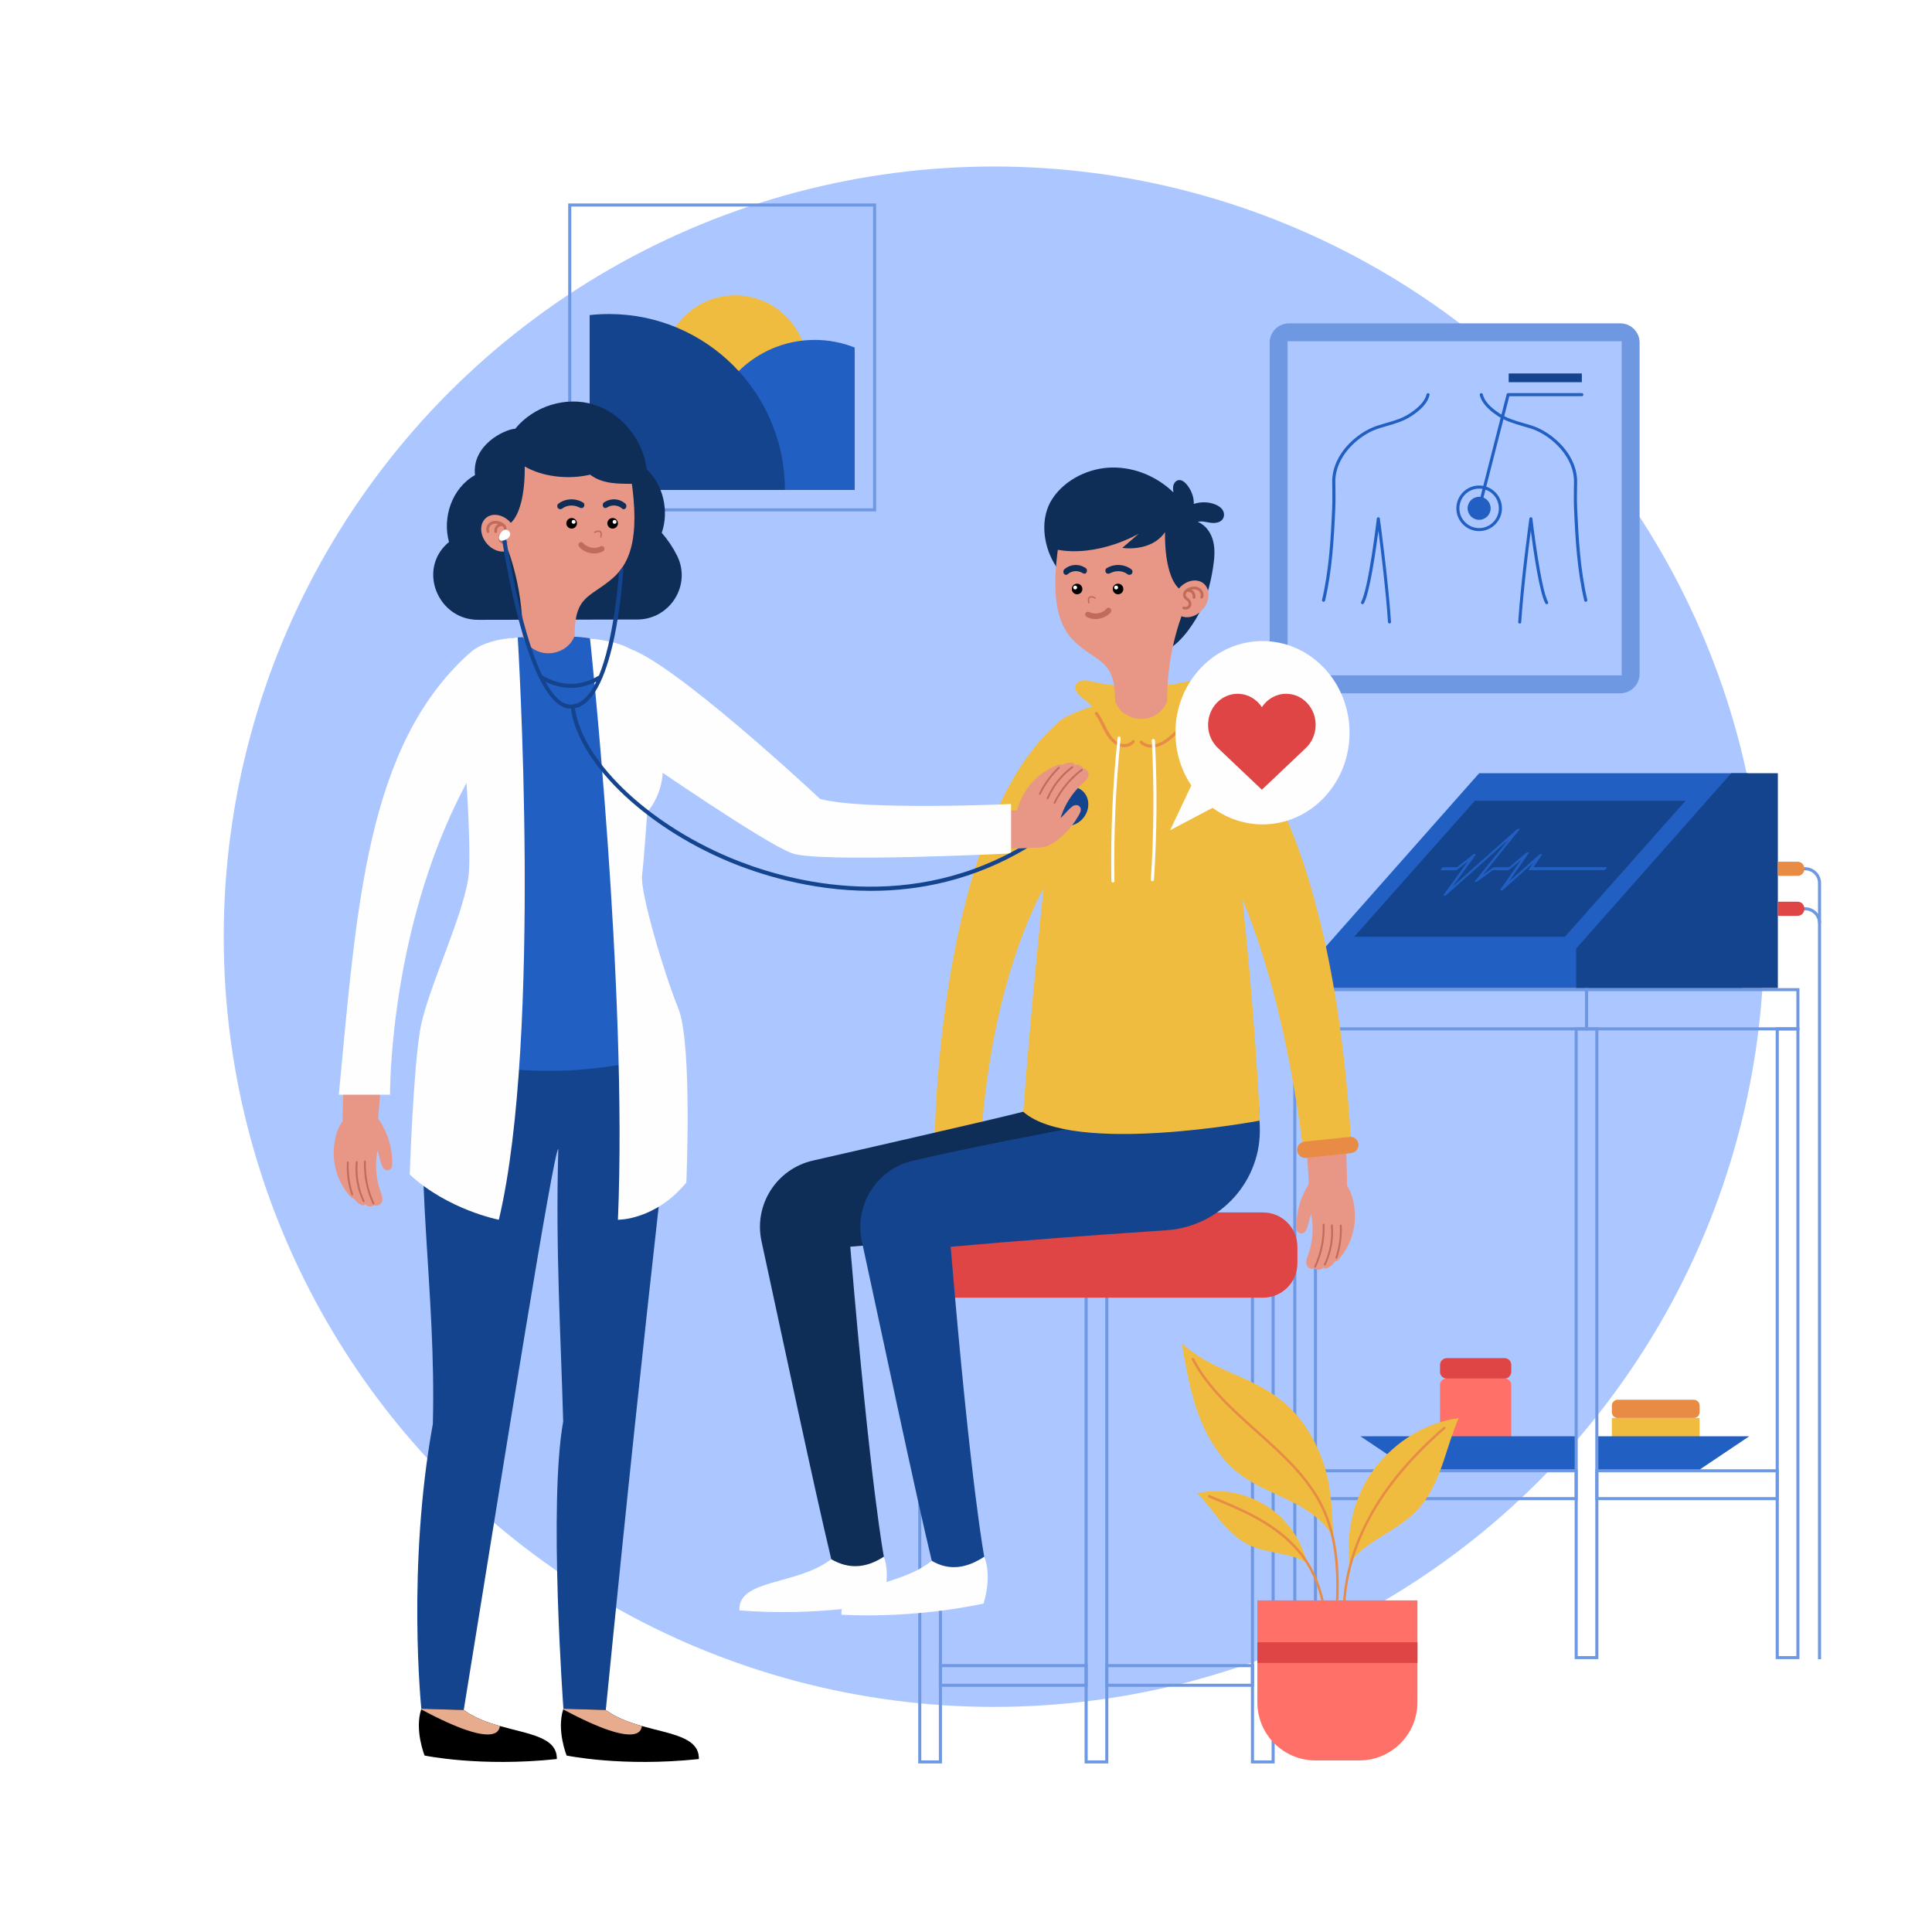 <?xml version="1.0" encoding="utf-8"?> <svg xmlns="http://www.w3.org/2000/svg" xmlns:xlink="http://www.w3.org/1999/xlink" version="1.1" x="0px" y="0px" viewBox="0 0 500 500" style="enable-background:new 0 0 500 500;" xml:space="preserve"> <style type="text/css"> .st0{fill:#FFFFFF;} .st1{fill:#ACC7FF;} .st2{fill:#225FC2;} .st3{fill:#14448E;} .st4{fill:#6F98E2;} .st5{fill:#DE4544;} .st6{fill:#E88C45;} .st7{fill:#EFBC40;} .st8{fill:#FF7168;} .st9{fill:#E89787;} .st10{fill:#FFFEFF;} .st11{fill:#0E2E58;} .st12{fill:#C16B5B;} .st13{fill:#E7AC8D;} </style> <g id="BACKGROUND"> <rect class="st0" width="500" height="500"></rect> </g> <g id="OBJECTS"> <circle class="st1" cx="257.23" cy="242.42" r="199.33"></circle> <g> <g> <g> <g> <g> <polygon class="st2" points="450.87,255.72 342.67,255.72 342.67,245.48 382.81,200.1 452.32,200.1 "></polygon> <polygon class="st3" points="460.11,255.72 407.91,255.72 407.91,245.48 448.05,200.1 460.11,200.1 "></polygon> </g> <g> <polygon class="st3" points="405,242.42 350.47,242.42 381.68,207.25 436.21,207.25 "></polygon> <path class="st2" d="M373.77,231.83c-0.01,0-0.01,0-0.02,0c-0.18-0.01-0.21-0.15-0.08-0.34l6.21-8.57l-2.63,2.06 c-0.19,0.15-0.43,0.25-0.59,0.25h-3.64c-0.22,0-0.24-0.18-0.05-0.4c0.19-0.22,0.53-0.4,0.75-0.4h3.37l4.04-3.17 c0.21-0.17,0.46-0.26,0.63-0.25c0.16,0.02,0.18,0.16,0.05,0.34l-5.83,8.04l16.42-14.61c0.21-0.19,0.51-0.32,0.68-0.3 c0.18,0.02,0.2,0.17,0.04,0.37l-9.32,11.56l2.41-1.76c0.19-0.14,0.4-0.22,0.55-0.22h3.81l4.28-3.6 c0.21-0.17,0.5-0.29,0.65-0.28c0.17,0.01,0.21,0.15,0.08,0.32l-5.05,7.28l7.69-6.85c0.2-0.18,0.49-0.32,0.66-0.3 c0.18,0.01,0.22,0.14,0.1,0.32l-2.12,3.1h18.78c0.22,0,0.24,0.18,0.05,0.4c-0.19,0.22-0.53,0.4-0.75,0.4h-19.11 c-0.19,0-0.24-0.14-0.11-0.32l1.12-1.63l-7.72,6.88c-0.2,0.18-0.52,0.3-0.66,0.3c-0.18-0.01-0.22-0.14-0.09-0.33l5.22-7.53 l-2.79,2.34c-0.2,0.17-0.45,0.28-0.62,0.28h-3.85l-3.91,2.86c-0.22,0.16-0.47,0.25-0.62,0.21c-0.15-0.03-0.15-0.18,0-0.36 l8.48-10.51l-15.85,14.1C374.22,231.71,373.95,231.83,373.77,231.83z"></path> </g> </g> <g> <g> <path class="st4" d="M471.29,238.91h-0.79c0-1.83-1.49-3.32-3.32-3.32h-7.07v-0.79h7.07 C469.45,234.79,471.29,236.64,471.29,238.91z"></path> <path class="st5" d="M465.23,237.02h-5.12v-3.66h5.12c0.95,0,1.73,0.77,1.73,1.73v0.21 C466.96,236.25,466.18,237.02,465.23,237.02z"></path> </g> <g> <path class="st4" d="M471.29,429.4h-0.79V228.55c0-1.83-1.49-3.32-3.32-3.32h-7.07v-0.79h7.07c2.27,0,4.11,1.85,4.11,4.11 V429.4z"></path> <path class="st6" d="M465.23,226.67h-5.12v-3.66h5.12c0.95,0,1.73,0.77,1.73,1.73v0.21 C466.96,225.89,466.18,226.67,465.23,226.67z"></path> </g> </g> </g> <g> <g> <g> <rect x="417.15" y="366.98" class="st7" width="22.71" height="12.35"></rect> <path class="st6" d="M438.36,366.98h-19.71c-0.83,0-1.5-0.67-1.5-1.5v-1.72c0-0.83,0.67-1.5,1.5-1.5h19.71 c0.83,0,1.5,0.67,1.5,1.5v1.72C439.86,366.31,439.19,366.98,438.36,366.98z"></path> </g> <g> <path class="st8" d="M389.47,380.56h-15.15c-0.91,0-1.65-0.74-1.65-1.65v-20.48c0-0.91,0.74-1.65,1.65-1.65h15.15 c0.91,0,1.65,0.74,1.65,1.65v20.48C391.12,379.82,390.38,380.56,389.47,380.56z"></path> <path class="st5" d="M389.35,356.78h-14.9c-0.98,0-1.77-0.79-1.77-1.77v-1.76c0-0.98,0.79-1.77,1.77-1.77h14.9 c0.98,0,1.77,0.79,1.77,1.77v1.76C391.12,355.99,390.33,356.78,389.35,356.78z"></path> </g> <g> <polygon class="st2" points="352.07,371.7 407.75,371.7 407.75,380.56 365.27,380.56 "></polygon> <polygon class="st2" points="452.72,371.7 439.52,380.56 413.4,380.56 413.4,371.7 "></polygon> </g> </g> <g> <g> <path class="st4" d="M410.99,266.67H334.7v-10.94h76.29V266.67z M335.49,265.87h74.7v-9.36h-74.7V265.87z"></path> <path class="st4" d="M465.69,266.67h-55.5v-10.94h55.5V266.67z M410.99,265.87h53.91v-9.36h-53.91V265.87z"></path> </g> <path class="st4" d="M340.84,429.38h-6.14V265.87h6.14V429.38z M335.49,428.59h4.55V266.67h-4.55V428.59z"></path> <path class="st4" d="M413.66,429.38h-6.14V265.87h6.14V429.38z M408.31,428.59h4.55V266.67h-4.55V428.59z"></path> <path class="st4" d="M465.69,429.38h-6.14V265.87h6.14V429.38z M460.35,428.59h4.55V266.67h-4.55V428.59z"></path> <path class="st4" d="M408.31,388.24h-68.27v-8h68.27V388.24z M340.84,387.45h66.68v-6.42h-66.68V387.45z"></path> <path class="st4" d="M460.35,388.24h-47.49v-8h47.49V388.24z M413.66,387.45h45.9v-6.42h-45.9V387.45z"></path> </g> </g> </g> <g> <path class="st4" d="M419.33,179.42h-85.74c-2.76,0-5-2.24-5-5V88.68c0-2.76,2.24-5,5-5h85.74c2.76,0,5,2.24,5,5v85.74 C424.33,177.18,422.09,179.42,419.33,179.42z"></path> <rect x="333.23" y="88.32" class="st1" width="86.46" height="86.46"></rect> <g> <g> <path class="st2" d="M410.39,155.75c-0.18,0-0.34-0.12-0.39-0.31c-1.82-7.77-2.31-16.05-2.64-23.86 c-0.08-1.93-0.05-3.88-0.03-5.77l0.02-1.07c0.05-3.84-2.04-7.77-5.72-10.78c-1.74-1.42-3.58-2.45-5.46-3.06 c-0.71-0.23-1.42-0.44-2.13-0.64c-2.14-0.62-4.35-1.26-6.35-2.56c-2.71-1.77-4.3-3.61-4.73-5.47c-0.05-0.21,0.08-0.43,0.3-0.48 c0.21-0.05,0.43,0.09,0.48,0.3c0.38,1.66,1.85,3.33,4.39,4.98c1.91,1.24,3.96,1.84,6.14,2.47c0.72,0.21,1.44,0.41,2.16,0.65 c1.98,0.64,3.91,1.72,5.72,3.2c3.87,3.17,6.06,7.32,6.01,11.4l-0.02,1.07c-0.03,1.87-0.06,3.81,0.03,5.72 c0.34,7.77,0.82,16.01,2.62,23.71c0.05,0.21-0.08,0.43-0.3,0.48C410.45,155.74,410.42,155.75,410.39,155.75z"></path> <path class="st2" d="M393.31,161.37c-0.01,0-0.02,0-0.03,0c-0.22-0.01-0.38-0.2-0.37-0.42c0.75-11.27,2.87-26.6,2.89-26.75 c0.03-0.2,0.2-0.34,0.39-0.34c0,0,0,0,0,0c0.2,0,0.37,0.15,0.39,0.35c0.02,0.18,2.14,18.18,4.05,21.56 c0.11,0.19,0.04,0.43-0.15,0.54c-0.19,0.11-0.43,0.04-0.54-0.15c-1.51-2.67-3.06-13.42-3.77-18.8 c-0.66,5.06-1.93,15.43-2.48,23.64C393.7,161.2,393.52,161.37,393.31,161.37z"></path> <path class="st2" d="M359.61,161.37c-0.21,0-0.38-0.16-0.4-0.37c-0.55-8.21-1.82-18.58-2.48-23.64 c-0.7,5.37-2.26,16.13-3.77,18.8c-0.11,0.19-0.35,0.26-0.54,0.15c-0.19-0.11-0.26-0.35-0.15-0.54 c1.91-3.38,4.03-21.38,4.05-21.56c0.02-0.2,0.19-0.35,0.39-0.35c0,0,0,0,0,0c0.2,0,0.37,0.15,0.39,0.34 c0.02,0.15,2.14,15.48,2.89,26.75c0.01,0.22-0.15,0.41-0.37,0.42C359.63,161.36,359.62,161.37,359.61,161.37z"></path> <path class="st2" d="M342.53,155.75c-0.03,0-0.06,0-0.09-0.01c-0.21-0.05-0.35-0.26-0.3-0.48c1.81-7.7,2.29-15.94,2.62-23.71 c0.08-1.89,0.05-3.81,0.03-5.67l-0.02-1.13c-0.05-4.08,2.14-8.24,6.01-11.4c1.81-1.48,3.74-2.56,5.72-3.2 c0.72-0.23,1.44-0.44,2.16-0.65c2.18-0.63,4.23-1.22,6.14-2.47c2.53-1.65,4.01-3.33,4.39-4.98c0.05-0.21,0.26-0.35,0.48-0.3 c0.21,0.05,0.35,0.26,0.3,0.48c-0.42,1.86-2.01,3.71-4.73,5.47c-2.01,1.31-4.21,1.95-6.35,2.56c-0.71,0.2-1.42,0.41-2.13,0.64 c-1.89,0.61-3.73,1.64-5.46,3.06c-3.68,3.01-5.77,6.94-5.72,10.78l0.02,1.13c0.03,1.87,0.05,3.8-0.03,5.71 c-0.34,7.81-0.82,16.09-2.64,23.86C342.87,155.62,342.71,155.75,342.53,155.75z"></path> </g> <g> <g> <path class="st2" d="M382.8,137.45c-3.25,0-5.9-2.65-5.9-5.9c0-3.25,2.65-5.9,5.9-5.9c3.25,0,5.9,2.65,5.9,5.9 C388.7,134.8,386.05,137.45,382.8,137.45z M382.8,126.45c-2.82,0-5.11,2.29-5.11,5.11c0,2.81,2.29,5.11,5.11,5.11 c2.81,0,5.11-2.29,5.11-5.11C387.9,128.74,385.61,126.45,382.8,126.45z"></path> <path class="st2" d="M385.78,131.55c0,1.65-1.33,2.98-2.98,2.98c-1.65,0-2.98-1.33-2.98-2.98c0-1.65,1.34-2.98,2.98-2.98 C384.45,128.57,385.78,129.9,385.78,131.55z"></path> </g> <path class="st2" d="M382.8,131.95c-0.03,0-0.07,0-0.1-0.01c-0.21-0.05-0.34-0.27-0.29-0.48l7.51-29.42 c0.04-0.18,0.2-0.3,0.39-0.3h19.07c0.22,0,0.4,0.18,0.4,0.4s-0.18,0.4-0.4,0.4h-18.77l-7.43,29.12 C383.14,131.83,382.98,131.95,382.8,131.95z"></path> <rect x="390.45" y="96.65" class="st3" width="18.93" height="2.26"></rect> </g> </g> </g> <g> <path class="st4" d="M226.74,132.35h-79.69V52.66h79.69V132.35z M147.85,131.55h78.1v-78.1h-78.1V131.55z"></path> <g> <circle class="st7" cx="190.26" cy="95.09" r="18.65"></circle> <path class="st2" d="M221.19,89.94v36.86h-36.2c-1.4-3.33-2.16-6.97-2.16-10.8c0-15.49,12.54-28.03,28.03-28.03 C214.52,87.97,217.99,88.67,221.19,89.94z"></path> <path class="st3" d="M203.14,126.8H152.6V81.55c1.65-0.19,3.31-0.28,5.01-0.28C182.76,81.27,203.14,101.66,203.14,126.8z"></path> </g> </g> </g> <g> <g> <g> <path class="st4" d="M280.69,332.06h6.14v124.32h-6.14V332.06z M286.04,332.86h-4.55v122.73h4.55V332.86z"></path> <path class="st4" d="M323.74,332.06h6.14v124.32h-6.14V332.06z M329.09,332.86h-4.55v122.73h4.55V332.86z"></path> <path class="st4" d="M237.64,332.06h6.14v124.32h-6.14V332.06z M242.98,332.86h-4.55v122.73h4.55V332.86z"></path> <path class="st4" d="M286.04,430.66h38.5v5.88h-38.5V430.66z M323.74,431.46h-36.91v4.29h36.91V431.46z"></path> <path class="st4" d="M242.98,430.66h38.5v5.88h-38.5V430.66z M280.69,431.46h-36.91v4.29h36.91V431.46z"></path> </g> <path class="st5" d="M240.65,335.84h86.22c4.91,0,8.9-3.98,8.9-8.9v-4.26c0-4.92-3.98-8.9-8.9-8.9h-86.22 c-4.92,0-8.9,3.98-8.9,8.9v4.26C231.75,331.86,235.74,335.84,240.65,335.84z"></path> </g> <g> <g> <path class="st9" d="M267.36,194.5c0,0-24.27,28.55-25.48,112.58h9.87c0,0,1.86-51.41,18.55-82.71L267.36,194.5z"></path> <path class="st7" d="M274.35,222.84c0,0-16.19,20.74-20.18,68.35l-12.27,3.48c0,0,0.7-82.27,33-108.6L274.35,222.84z"></path> </g> <g> <path class="st10" d="M215.13,403.51c-8.87,6.84-24.11,5.05-23.78,13.25c19.93,1.65,36.85-1.77,36.85-1.77s2.53-6.75,0.54-12.13 L215.13,403.51z"></path> <path class="st11" d="M271.29,285.85l28.52,0.11l0.24,5.44c0.61,14.07-10.14,26.05-24.19,26.98 c-20.93,1.38-39.51,2.83-55.81,4.27c5.24,62.41,8.69,80.21,8.69,80.21c-4.52,2.98-9.06,3.33-13.61,0.66 c-4.47-18.65-12.39-56.18-18.05-82.28c-2.04-9.42,3.88-18.73,13.28-20.88C243.15,292.85,271.32,286.47,271.29,285.85z"></path> </g> <g> <path class="st10" d="M241.13,403.92c-8.65,7.11-23.95,5.79-23.36,13.97c19.97,1.03,36.77-2.9,36.77-2.9s2.32-6.83,0.17-12.14 L241.13,403.92z"></path> <path class="st3" d="M301.84,287.27l23.95-1.3l0.24,5.44c0.61,14.07-10.14,26.05-24.19,26.98c-20.93,1.38-39.51,2.83-55.81,4.27 c5.24,62.41,8.69,80.21,8.69,80.21c-4.52,2.98-9.02,3.75-13.58,1.07c-4.47-18.65-12.43-56.59-18.09-82.69 c-2.04-9.42,3.88-18.73,13.28-20.88C269.13,292.85,301.88,287.89,301.84,287.27z"></path> </g> <g> <g> <g> <path class="st9" d="M323.15,194.5c0,0,24.27,28.55,25.48,112.58h-9.87c0,0-1.86-51.41-18.55-82.71L323.15,194.5z"></path> <g> <path class="st9" d="M335.52,316.74c-0.02,0.73-0.16,1.83,0.6,2.3c0.77,0.48,1.61-0.05,1.94-0.75 c0.44-0.96,0.65-2.09,0.95-3.1c0.1-0.34,0.2-0.68,0.31-1.02c0.42,2.15,0.49,4.36,0.2,6.53c-0.19,1.4-0.52,2.79-1.01,4.12 c-0.37,1.02-0.87,2.26,0.07,3.16c0.48,0.46,1.08,0.51,1.62,0.32c0.54,0.35,1.28,0.4,1.91,0.06c0.18-0.09,0.34-0.21,0.49-0.34 c0.13,0.23,0.39,0.38,0.71,0.26c0.96-0.37,1.68-1.05,2.24-1.86c0.2,0.05,0.42,0.02,0.6-0.16c3.33-3.52,4.91-8.41,4.43-13.18 c-0.22-2.23-0.85-4.89-2.33-6.69c-1.83-2.22-4.84-1.97-7.41-1.53c-0.07,0.01-0.13,0.04-0.18,0.07 c-0.23-0.21-0.61-0.28-0.85,0.04C337.14,308.34,335.62,312.48,335.52,316.74z"></path> <g> <path class="st12" d="M340.3,328.08c0.1,0.02,0.21-0.04,0.26-0.14c1.6-3.43,2.38-7.24,2.23-11.02 c-0.01-0.13-0.12-0.23-0.25-0.23c-0.13,0.01-0.24,0.12-0.23,0.25c0.14,3.7-0.62,7.44-2.19,10.8 c-0.06,0.12-0.01,0.26,0.12,0.32C340.26,328.07,340.28,328.08,340.3,328.08z"></path> <path class="st12" d="M342.83,327.5c0.1,0.02,0.21-0.04,0.26-0.14c1.51-3.19,2.14-6.74,1.83-10.26 c-0.01-0.13-0.12-0.23-0.26-0.22c-0.13,0.01-0.23,0.13-0.22,0.26c0.31,3.43-0.31,6.89-1.78,10.01 c-0.06,0.12-0.01,0.26,0.12,0.32C342.78,327.49,342.8,327.49,342.83,327.5z"></path> <path class="st12" d="M345.83,325.74c0.11,0.01,0.21-0.06,0.25-0.17c0.89-2.72,1.28-5.54,1.15-8.4 c-0.01-0.13-0.11-0.24-0.25-0.23c-0.13,0.01-0.24,0.12-0.23,0.25c0.13,2.8-0.25,5.57-1.12,8.23 c-0.04,0.13,0.03,0.26,0.15,0.3C345.79,325.73,345.81,325.74,345.83,325.74z"></path> </g> </g> </g> <g> <path class="st7" d="M315.67,186.07c0,0,28.46,18.55,33.99,109.31l-12.49,1.59c0,0-4.97-46.2-20.4-74.11L315.67,186.07z"></path> <path class="st6" d="M337.8,295.43c3.89-0.4,7.78-0.81,11.67-1.21c1.11-0.11,2.17,1.06,2.12,2.12c-0.06,1.25-0.93,2-2.12,2.12 c-3.89,0.4-7.78,0.81-11.67,1.21c-1.11,0.12-2.17-1.06-2.12-2.12C335.73,296.3,336.61,295.55,337.8,295.43z"></path> </g> </g> <g> <g> <path class="st7" d="M288.59,181.6c-4.84,0.61-9.4,2.13-13.7,4.47c0,0-6.72,56.36-10.07,101.66 c12.93,11.43,61.24,2.28,61.24,2.28c-2.56-53.33-10.39-103.93-10.39-103.93c-4.13-2.2-8.69-3.63-13.61-4.47H288.59z"></path> <path class="st7" d="M279.81,180.31c-0.86-0.74-1.8-1.73-1.51-2.8c0.21-0.79,1.06-1.29,1.9-1.4c0.84-0.11,1.69,0.1,2.51,0.29 c7.84,1.78,16.11,1.81,23.97,0.1c1.11-0.24,2.24-0.52,3.37-0.38c1.13,0.14,2.27,0.81,2.55,1.87c0.33,1.21-0.54,2.4-1.35,3.38 c-2.27,2.73-4.56,5.49-7.45,7.62c-2.88,2.13-6.45,3.6-10.08,3.37c-3.21-0.21-6.53-1.96-7.84-4.86 C284.45,184.31,282.55,182.69,279.81,180.31z"></path> </g> <g> <g> <path class="st6" d="M298.04,193.49c0.44,0,0.89-0.05,1.33-0.17c1.51-0.38,2.75-1.28,3.76-2.11 c1.95-1.61,3.66-3.45,5.08-5.47c0.13-0.18,0.08-0.43-0.1-0.55c-0.18-0.13-0.43-0.08-0.55,0.1c-1.38,1.96-3.03,3.75-4.93,5.31 c-0.94,0.78-2.09,1.62-3.44,1.96c-1.14,0.28-2.68,0.16-3.57-0.75c-0.15-0.16-0.4-0.16-0.56-0.01 c-0.16,0.15-0.16,0.4-0.01,0.56C295.75,193.09,296.85,193.49,298.04,193.49z"></path> <path class="st6" d="M290.99,193.36c0.95,0,1.9-0.35,2.58-1.19c0.14-0.17,0.11-0.42-0.06-0.56 c-0.17-0.14-0.42-0.11-0.56,0.06c-0.9,1.12-2.54,1.07-3.62,0.45c-1.33-0.76-2.23-2.24-2.86-3.44 c-0.2-0.38-0.39-0.76-0.58-1.14c-0.53-1.08-1.08-2.19-1.82-3.15c-0.13-0.17-0.38-0.21-0.56-0.07 c-0.17,0.13-0.21,0.38-0.08,0.56c0.69,0.9,1.22,1.98,1.74,3.02c0.19,0.39,0.39,0.78,0.59,1.16c0.68,1.3,1.66,2.89,3.17,3.76 C289.54,193.16,290.26,193.36,290.99,193.36z"></path> </g> <g> <path class="st0" d="M298.24,228.07c0.21,0,0.38-0.16,0.4-0.37c0.79-11.97,0.88-24.11,0.25-36.09 c-0.01-0.22-0.22-0.39-0.42-0.38c-0.22,0.01-0.39,0.2-0.38,0.42c0.63,11.95,0.54,24.06-0.25,36 c-0.01,0.22,0.15,0.41,0.37,0.42C298.22,228.07,298.23,228.07,298.24,228.07z"></path> <path class="st0" d="M288.02,228.41C288.03,228.41,288.03,228.41,288.02,228.41c0.23,0,0.4-0.18,0.4-0.4 c-0.21-12.3,0.33-24.75,1.6-36.98c0.02-0.22-0.14-0.41-0.35-0.44c-0.21-0.03-0.41,0.14-0.44,0.35 c-1.28,12.27-1.82,24.74-1.6,37.08C287.63,228.23,287.81,228.41,288.02,228.41z"></path> </g> </g> </g> </g> <g> <path class="st11" d="M272.42,128.97c3.34-4.98,9.55-7.93,15.52-7.98c5.96-0.05,11.67,2.49,15.74,6.45 c-0.08-0.59-0.16-1.19-0.02-1.78c0.14-0.59,0.56-1.17,1.16-1.36c0.82-0.25,1.62,0.31,2.15,0.91c1.27,1.44,2.02,3.25,1.99,5.2 c1.83-0.6,3.83-0.55,5.53,0.14c0.79,0.32,1.54,0.78,1.96,1.49c0.43,0.71,0.46,1.69-0.08,2.39c-0.69,0.89-2.01,1.01-3.11,0.86 c-1.09-0.15-2.19-0.53-3.28-0.23c2.13,0.86,3.5,2.91,4.01,5.11c0.52,2.19,0.29,4.53-0.07,6.8c-0.7,4.51-1.93,9.06-4.34,13.08 c-2.41,4.03-6.43,9.11-11.11,9.2c-2.53,0.05-3.86-2.04-4.91-3.9c-4.8-8.5-15.86-11.15-20.78-19.62 C269.94,140.86,269.08,133.95,272.42,128.97z"></path> <path class="st9" d="M303.79,135.25c-6.08-11.14-27.46-7.34-29.13,1.52c-3.42,18.23-0.82,25.71,4.24,30.01 c5.86,4.98,9.69,4.35,9.69,14.82c2.22,5.57,10.72,6.33,13.47,0c-0.17-13.87,4.59-24.38,4.59-24.38S306.29,139.84,303.79,135.25z "></path> <path class="st11" d="M301.51,137.72c-3.67,5.29-11.06,4.07-11.06,4.07l4.26-3.67c0,0-10.55,6.25-21.45,4.08 c0,0-1.6-4,3.3-10.67c3.13-4.27,12.24-5.32,20.01-3.88c7.77,1.44,11.14,4.81,11.4,10.38c0.25,5.57,0.82,12.53,0.82,12.53 l-3.01,2.3C301.04,149.71,301.51,137.72,301.51,137.72z"></path> <g> <g> <path d="M290.72,152.43c0,0.76-0.61,1.37-1.37,1.37c-0.76,0-1.37-0.61-1.37-1.37c0-0.76,0.61-1.37,1.37-1.37 C290.11,151.06,290.72,151.67,290.72,152.43z"></path> <circle class="st0" cx="288.85" cy="152.05" r="0.5"></circle> </g> <g> <path d="M280.12,152.43c0,0.76-0.61,1.37-1.37,1.37c-0.76,0-1.37-0.61-1.37-1.37c0-0.76,0.61-1.37,1.37-1.37 C279.5,151.06,280.12,151.67,280.12,152.43z"></path> <path class="st0" d="M278.75,152.05c0,0.28-0.22,0.5-0.5,0.5c-0.28,0-0.5-0.22-0.5-0.5c0-0.28,0.22-0.5,0.5-0.5 C278.52,151.55,278.75,151.78,278.75,152.05z"></path> </g> <path class="st11" d="M281.04,147.06c-1.72-1.2-3.96-1.13-5.58,0.27c-0.3,0.26-0.36,0.79-0.13,1.13 c0.24,0.35,0.68,0.41,0.99,0.14c0.67-0.58,1.51-0.84,2.34-0.78c0.42,0.03,0.83,0.14,1.22,0.33c0.34,0.17,0.67,0.46,1.06,0.24 c0.09-0.05,0.17-0.13,0.23-0.22C281.38,147.88,281.36,147.29,281.04,147.06z"></path> <path class="st11" d="M286.38,147.06c1.97-1.2,4.54-1.13,6.4,0.27c0.35,0.26,0.41,0.79,0.14,1.13 c-0.27,0.35-0.78,0.41-1.13,0.14c-0.76-0.58-1.74-0.83-2.69-0.76c-0.48,0.03-0.95,0.14-1.4,0.33 c-0.39,0.16-0.78,0.46-1.21,0.24c-0.1-0.05-0.19-0.13-0.27-0.22C285.99,147.88,286.01,147.29,286.38,147.06z"></path> <path class="st12" d="M283.51,160.22c-0.75,0-1.53-0.16-2.28-0.56c-0.35-0.18-0.49-0.62-0.3-0.97c0.18-0.35,0.62-0.48,0.97-0.3 c1.81,0.95,3.84-0.03,4.41-0.82c0.23-0.32,0.68-0.39,1-0.16c0.32,0.23,0.39,0.68,0.16,1 C286.79,159.35,285.24,160.22,283.51,160.22z"></path> <path class="st12" d="M281.82,156.15c-0.08,0-0.15-0.05-0.17-0.13c-0.34-1.17,0.06-1.57,0.45-1.69 c0.4-0.13,0.88-0.02,1.42,0.31c0.08,0.05,0.11,0.16,0.06,0.25c-0.05,0.08-0.16,0.11-0.25,0.06c-0.45-0.28-0.83-0.37-1.12-0.27 c-0.35,0.11-0.43,0.54-0.22,1.25c0.03,0.09-0.03,0.19-0.12,0.22C281.85,156.14,281.84,156.15,281.82,156.15z"></path> </g> <g> <path class="st9" d="M311.34,157.62c-1.83,2.19-4.73,2.78-6.46,1.32c-1.74-1.46-1.66-4.41,0.18-6.59 c1.83-2.19,4.73-2.78,6.46-1.32C313.25,152.48,313.17,155.43,311.34,157.62z"></path> <path class="st12" d="M310.32,152.1c-0.78-0.41-1.82-0.39-2.78,0.05c-0.48,0.22-0.83,0.49-1.06,0.83 c-0.31,0.44-0.4,1-0.23,1.45c0.15,0.4,0.48,0.67,0.76,0.9c0.21,0.17,0.4,0.33,0.51,0.52c0.17,0.29,0.13,0.7-0.1,0.95 c-0.23,0.25-0.63,0.33-0.93,0.19c-0.18-0.08-0.39,0-0.48,0.17c-0.08,0.18,0,0.39,0.17,0.48c0.2,0.09,0.41,0.13,0.62,0.13 c0.43,0,0.85-0.17,1.14-0.49c0.44-0.48,0.51-1.23,0.19-1.79c-0.18-0.3-0.44-0.52-0.68-0.71c-0.24-0.19-0.46-0.37-0.55-0.6 c-0.09-0.23-0.03-0.53,0.14-0.78c0.07-0.1,0.17-0.19,0.27-0.27c0.36,0,0.8,0.11,1.03,0.35c0.25,0.28,0.37,0.68,0.31,1.05 c-0.03,0.2,0.1,0.38,0.3,0.41c0.02,0,0.04,0,0.06,0c0.17,0,0.32-0.12,0.35-0.3c0.1-0.59-0.09-1.21-0.49-1.65 c-0.15-0.16-0.34-0.28-0.54-0.37c0.59-0.16,1.18-0.13,1.63,0.11c0.56,0.3,0.98,1.06,0.7,1.68c-0.08,0.18,0,0.39,0.17,0.48 c0.18,0.08,0.39,0,0.48-0.18C311.75,153.81,311.28,152.61,310.32,152.1z"></path> </g> </g> </g> </g> <g> <path class="st10" d="M342.68,206.39c8.79-9.28,8.77-24.31-0.05-33.56c-8.81-9.25-23.08-9.23-31.87,0.05 c-7.85,8.29-8.65,21.15-2.45,30.4l-5.48,11.58l10.99-5.8C322.62,215.56,334.83,214.68,342.68,206.39z"></path> <path class="st5" d="M340.49,187.6c0-4.44-3.42-8.05-7.64-8.05c-2.6,0-4.9,1.37-6.28,3.46c-1.38-2.09-3.68-3.46-6.28-3.46 c-4.22,0-7.64,3.6-7.64,8.05c0,2.42,1.02,4.59,2.63,6.06l-0.01,0l11.3,10.72l11.3-10.72l-0.01,0 C339.47,192.19,340.49,190.02,340.49,187.6z"></path> </g> <g> <g> <path class="st3" d="M110.41,267.96l33.19,0.9l31.86,0.51c0,0-7.83,63.42-18.68,173.18c-4.54,2.75-6.43,2.57-10.97-0.34 c0,0-3.88-53.18-0.06-74.31c-0.6-22.32-2.01-44.21-1.26-70.54c-1.15-0.04-13.57,77.84-24.47,145.18 c-4.49,2.78-6.38,2.54-10.98-0.33c0,0-3.77-36.66,2.98-73.69C112.92,333.29,106.89,304.71,110.41,267.96z"></path> <g> <path d="M146.64,454.33c0,0,14.35,3.02,34.23,0.91c0.11-5.71-7.23-6.41-14.73-8.54c-3.29-0.93-6.6-2.13-9.35-4.15l-10.98-0.33 c-0.02,0.05-0.04,0.11-0.05,0.17C144.01,447.77,146.64,454.33,146.64,454.33z"></path> <path class="st13" d="M145.76,442.39c20.8,11.14,20.17,4.63,20.38,4.31c-3.29-0.93-6.6-2.13-9.35-4.15l-10.98-0.33 C145.79,442.27,145.77,442.32,145.76,442.39z"></path> </g> <g> <path d="M109.88,454.33c0,0,14.35,3.02,34.23,0.91c0.11-5.71-7.23-6.41-14.73-8.54c-3.29-0.93-6.6-2.13-9.35-4.15l-10.98-0.33 c-0.02,0.05-0.04,0.11-0.05,0.17C107.25,447.77,109.88,454.33,109.88,454.33z"></path> <path class="st13" d="M109,442.39c20.8,11.14,20.17,4.63,20.38,4.31c-3.29-0.93-6.6-2.13-9.35-4.15l-10.98-0.33 C109.03,442.27,109.01,442.32,109,442.39z"></path> </g> </g> <g> <g> <g> <path class="st2" d="M110.46,267.98c-0.03-0.01-0.05-0.02-0.05-0.02c0.02-0.02,0.04-0.06,0.06-0.09 c0.16-1.91,0.5-4.41,1.18-7.51c1.05-4.87,7.68-17.54,10.17-36.38c0.6-4.51,0.37-10.81-0.1-16.57 c-0.63-7.79-1.67-14.58-1.68-14.66c0,0,0,0,0,0c1.01-13.76,1.54-23.54,1.36-23.61c2.98-2.67,9.43-4.26,14.8-4.25h0.82 c4.42-0.59,13.14-0.2,15.67,0.31c1.11,0.16,2.22,0.36,3.31,0.6l3.33,0.86c2.55,0.77,4.56,1.67,5.19,2.48 c1.2,1.73,1.91,7.12,2.62,16.21c2.72,5.37,5.88,14.13,1.48,21.81c0,0,0,0.01,0,0.01c0,0,0,0-0.01,0 c-0.56,0.98-1.24,1.94-2.06,2.88c0,0-0.11,0.64-0.27,1.75c-0.49,3.44-1.41,11.3-0.78,17.71c0.76,7.74,8.29,24.46,9.99,38.53 c0,0,0,0,0,0.01c0,0,0,0,0,0c0,0.01,0,0.03,0,0.04c0.27,2.24-1.29,4.3-3.61,4.94c-19.19,5.28-38.44,5.48-57.78,0.51 c-2.31-0.59-3.86-2.59-3.72-4.83C110.43,268.48,110.44,268.24,110.46,267.98z"></path> </g> <path class="st10" d="M152.69,165.21c0,0,9.78,90.61,7.23,150.46c0,0,9.65,0.17,17.7-9.64c0,0,1.58-36.07-2.08-45.06 c-3.66-8.98-9.9-30.03-9.38-34.37c0.52-4.34,1.35-16.45,1.35-16.45s9.38-9.85-0.37-24.8c0,0-0.24-13.14-2.62-16.21 C162.14,166.07,152.69,165.21,152.69,165.21z"></path> <path class="st10" d="M133.99,164.98c0,0,6.41,103.18-4.89,150.69c0,0-13.11-2.51-23.06-11.71c0,0,0.9-26.93,2.71-37.51 c1.81-10.58,12.11-31.17,12.63-41.08c0.53-9.9-1.35-32.62-1.35-32.62l1.36-23.61C124.05,166.54,129.13,165.21,133.99,164.98z"></path> </g> <g> <g> <path class="st9" d="M114.14,177.51c0,0-24.27,28.55-25.48,112.58h9.21c0,0,2.53-51.41,19.22-82.71L114.14,177.51z"></path> <g> <path class="st9" d="M97.21,288.61c-0.25-0.31-0.62-0.25-0.85-0.04c-0.06-0.03-0.11-0.06-0.18-0.07 c-2.57-0.43-5.58-0.69-7.41,1.53c-1.48,1.8-2.11,4.47-2.33,6.69c-0.48,4.76,1.11,9.65,4.43,13.18c0.18,0.19,0.4,0.22,0.6,0.16 c0.56,0.81,1.28,1.49,2.24,1.86c0.32,0.12,0.58-0.03,0.71-0.26c0.15,0.13,0.31,0.25,0.49,0.34c0.64,0.34,1.37,0.29,1.91-0.06 c0.54,0.19,1.14,0.14,1.62-0.32c0.94-0.91,0.44-2.14,0.07-3.16c-0.49-1.33-0.82-2.72-1.01-4.12c-0.29-2.17-0.22-4.38,0.2-6.53 c0.1,0.34,0.2,0.68,0.31,1.02c0.3,1.01,0.51,2.14,0.95,3.1c0.32,0.71,1.17,1.24,1.94,0.75c0.75-0.48,0.61-1.57,0.6-2.3 C101.38,296.11,99.86,291.98,97.21,288.61z"></path> <g> <path class="st12" d="M96.7,311.72c-0.1,0.02-0.21-0.04-0.26-0.14c-1.6-3.43-2.38-7.24-2.23-11.02 c0.01-0.13,0.12-0.23,0.25-0.23c0.13,0.01,0.24,0.12,0.23,0.25c-0.14,3.7,0.62,7.44,2.19,10.8c0.06,0.12,0.01,0.26-0.12,0.32 C96.74,311.71,96.72,311.72,96.7,311.72z"></path> <path class="st12" d="M94.17,311.13c-0.1,0.02-0.21-0.04-0.26-0.14c-1.51-3.2-2.14-6.74-1.83-10.26 c0.01-0.13,0.12-0.23,0.26-0.22c0.13,0.01,0.23,0.13,0.22,0.26c-0.31,3.43,0.31,6.89,1.78,10.01 c0.06,0.12,0.01,0.26-0.12,0.32C94.22,311.12,94.2,311.13,94.17,311.13z"></path> <path class="st12" d="M91.17,309.38c-0.11,0.01-0.21-0.06-0.25-0.17c-0.89-2.72-1.28-5.54-1.15-8.4 c0.01-0.13,0.11-0.24,0.25-0.23c0.13,0.01,0.24,0.12,0.23,0.25c-0.13,2.8,0.25,5.57,1.12,8.23c0.04,0.13-0.03,0.26-0.15,0.3 C91.21,309.37,91.19,309.37,91.17,309.38z"></path> </g> </g> </g> <path class="st10" d="M87.69,283.31h13.25c0,0-0.37-45.49,21.41-83.6l-0.95-30.57C94.84,193.09,92.35,234.35,87.69,283.31z"></path> </g> <g> <g> <path class="st9" d="M171.11,195.12c1.04-4.89,0.2-10.89-2.57-15.12c-0.31-0.48-0.66-0.91-1.03-1.33l12.51,3.57 c8.21,9.66,19.51,18.5,30.64,25.88c23.75,3.45,58.35,1.33,58.35,1.33l0.64,9.85c-15.99,0.81-45.18,1.47-60.26,0.84 c-2.74-0.11-5.4-0.92-7.76-2.31c-13.32-7.85-23.35-15.33-30.82-21.82C170.94,195.73,171.04,195.44,171.11,195.12z"></path> <g> <path class="st3" d="M273.6,212.87c2.09,1.56,5.19,0.94,6.92-1.38c1.73-2.32,1.45-5.47-0.64-7.03 c-2.09-1.56-5.19-0.94-6.92,1.38C271.23,208.16,271.52,211.31,273.6,212.87z"></path> <g> <path class="st9" d="M271.36,218.82c3.11-1.48,5.98-4.59,7.65-7.55c0.36-0.64,1-1.54,0.56-2.31 c-0.45-0.79-1.44-0.72-2.06-0.25c-0.84,0.64-1.56,1.54-2.3,2.28c-0.25,0.25-0.5,0.5-0.75,0.75c0.65-2.1,1.63-4.08,2.91-5.85 c0.83-1.15,1.78-2.21,2.84-3.16c0.81-0.72,1.84-1.58,1.44-2.82c-0.21-0.63-0.71-0.96-1.27-1.05 c-0.31-0.56-0.94-0.95-1.66-0.96c-0.2,0-0.4,0.03-0.59,0.07c-0.01-0.26-0.16-0.52-0.51-0.57c-1.02-0.13-1.97,0.13-2.85,0.58 c-0.15-0.14-0.36-0.22-0.6-0.14c-4.6,1.53-8.3,5.09-10.14,9.52c-0.86,2.07-1.56,4.71-1.11,7c0.33,1.68,1.55,2.86,2.99,3.67 c1.29,0.72,2.46,1.29,3.76,1.22C270.2,219.24,270.76,219.1,271.36,218.82z"></path> <g> <path class="st12" d="M280.16,199.01c-0.08-0.06-0.2-0.07-0.29,0c-3.03,2.26-5.52,5.26-7.18,8.66 c-0.06,0.12,0,0.26,0.11,0.32c0.12,0.06,0.26,0.01,0.32-0.11c1.63-3.33,4.06-6.26,7.03-8.48c0.11-0.08,0.13-0.23,0.05-0.34 C280.19,199.04,280.17,199.03,280.16,199.01z"></path> <path class="st12" d="M277.65,198.34c-0.08-0.06-0.2-0.07-0.29,0c-2.84,2.1-5.07,4.93-6.46,8.18 c-0.05,0.12,0,0.26,0.13,0.32c0.12,0.05,0.26-0.01,0.32-0.13c1.35-3.17,3.53-5.93,6.3-7.98c0.11-0.08,0.13-0.23,0.05-0.34 C277.69,198.37,277.67,198.35,277.65,198.34z"></path> <path class="st12" d="M274.17,198.47c-0.09-0.06-0.22-0.05-0.3,0.03c-2.07,1.97-3.74,4.28-4.98,6.86 c-0.06,0.12-0.01,0.26,0.11,0.32c0.12,0.06,0.26,0.01,0.32-0.11c1.21-2.53,2.85-4.79,4.88-6.72c0.1-0.09,0.1-0.24,0.01-0.34 C274.2,198.49,274.19,198.48,274.17,198.47z"></path> </g> </g> </g> </g> <path class="st10" d="M261.66,220.87v-12.79c0,0-38.09,1.74-49.41-1.31c0,0-38.87-36.42-50.14-39.12l5.26,29.53 c0,0,30.74,21.23,37.71,23.68C212.04,223.32,261.66,220.87,261.66,220.87z"></path> </g> </g> <g> <g> <path class="st11" d="M123.75,160.41l41.18-0.08c8.51-0.02,14.11-8.99,10.27-16.58c-1.07-2.12-2.39-4.09-3.94-5.86 c1.95-5.62,0.38-12.46-3.9-16.45c-0.93-7.68-6.54-14.53-13.7-16.74c-7.16-2.21-15.47,0.34-20.31,6.24 c-2.99,0.23-11.27,4.35-10.42,12.01c-6.1,3.46-8.46,11.11-6.73,17.32c-0.18,0.14-0.36,0.3-0.54,0.46 C108.12,147.71,113.45,160.43,123.75,160.41z"></path> <g> <path class="st9" d="M133.51,118.25c6.08-11.14,27.46-7.34,29.13,1.52c3.42,18.23,0.82,25.71-4.24,30.01 c-5.86,4.98-9.69,4.35-9.69,14.82c-2.22,5.57-10.72,6.33-13.47,0c0.17-13.87-4.59-24.38-4.59-24.38S131,122.85,133.51,118.25z"></path> <path class="st11" d="M135.79,120.72c0,0,0.46,11.99-4.26,15.15l-3.01-2.3c0,0,0.57-6.96,0.82-12.53 c0.25-5.57,3.63-8.95,11.4-10.38c7.77-1.44,16.88-0.38,20.01,3.88c4.9,6.67,3.3,10.67,3.3,10.67c-4.04,0-8.12,0.09-11.32-2.37 C147.33,124.13,140.58,123.5,135.79,120.72z"></path> <g> <g> <path d="M146.57,135.43c0,0.76,0.61,1.37,1.37,1.37c0.76,0,1.37-0.61,1.37-1.37c0-0.76-0.61-1.37-1.37-1.37 C147.19,134.06,146.57,134.68,146.57,135.43z"></path> <circle class="st0" cx="148.45" cy="135.06" r="0.5"></circle> </g> <g> <path d="M157.18,135.43c0,0.76,0.61,1.37,1.37,1.37c0.76,0,1.37-0.61,1.37-1.37c0-0.76-0.61-1.37-1.37-1.37 C157.79,134.06,157.18,134.68,157.18,135.43z"></path> <circle class="st0" cx="159.05" cy="135.06" r="0.5"></circle> </g> <path class="st11" d="M156.26,130.07c1.72-1.2,3.96-1.13,5.58,0.27c0.3,0.26,0.36,0.79,0.13,1.13 c-0.24,0.35-0.68,0.41-0.99,0.14c-0.67-0.58-1.51-0.84-2.34-0.78c-0.42,0.03-0.83,0.14-1.22,0.33 c-0.34,0.17-0.67,0.46-1.06,0.24c-0.09-0.05-0.17-0.13-0.23-0.22C155.92,130.88,155.93,130.29,156.26,130.07z"></path> <path class="st11" d="M150.92,130.07c-1.97-1.2-4.54-1.13-6.4,0.27c-0.35,0.26-0.41,0.79-0.14,1.13 c0.27,0.35,0.78,0.41,1.13,0.14c0.76-0.58,1.74-0.83,2.69-0.76c0.48,0.03,0.95,0.14,1.4,0.33c0.39,0.16,0.78,0.46,1.21,0.24 c0.1-0.05,0.19-0.13,0.27-0.22C151.31,130.88,151.29,130.29,150.92,130.07z"></path> <path class="st12" d="M153.78,143.23c0.75,0,1.53-0.16,2.28-0.56c0.35-0.18,0.49-0.62,0.3-0.97c-0.18-0.35-0.62-0.48-0.97-0.3 c-1.81,0.95-3.84-0.03-4.41-0.82c-0.23-0.32-0.68-0.39-1-0.16c-0.32,0.23-0.39,0.68-0.16,1 C150.5,142.36,152.06,143.23,153.78,143.23z"></path> <path class="st12" d="M155.48,139.15c0.08,0,0.15-0.05,0.17-0.13c0.34-1.17-0.06-1.57-0.45-1.69 c-0.4-0.13-0.88-0.02-1.42,0.31c-0.08,0.05-0.11,0.16-0.06,0.25c0.05,0.08,0.16,0.11,0.25,0.06c0.45-0.28,0.83-0.37,1.12-0.27 c0.35,0.11,0.43,0.54,0.22,1.25c-0.03,0.09,0.03,0.19,0.12,0.22C155.44,139.15,155.46,139.15,155.48,139.15z"></path> </g> <g> <path class="st9" d="M125.96,140.63c1.83,2.19,4.73,2.78,6.46,1.32c1.74-1.46,1.66-4.41-0.18-6.59 c-1.83-2.19-4.73-2.78-6.46-1.32C124.05,135.49,124.13,138.44,125.96,140.63z"></path> <path class="st12" d="M126.98,135.1c0.78-0.41,1.82-0.39,2.78,0.05c0.48,0.22,0.83,0.49,1.06,0.83c0.31,0.44,0.4,1,0.23,1.45 c-0.15,0.4-0.48,0.67-0.76,0.9c-0.21,0.17-0.4,0.33-0.51,0.52c-0.17,0.29-0.13,0.7,0.1,0.95c0.23,0.25,0.63,0.33,0.93,0.19 c0.18-0.08,0.39,0,0.48,0.17c0.08,0.18,0,0.39-0.17,0.48c-0.2,0.09-0.41,0.13-0.62,0.13c-0.43,0-0.85-0.17-1.14-0.49 c-0.44-0.48-0.51-1.23-0.19-1.79c0.18-0.3,0.44-0.52,0.68-0.71c0.24-0.19,0.46-0.37,0.55-0.6c0.09-0.23,0.03-0.53-0.14-0.78 c-0.07-0.1-0.17-0.19-0.27-0.27c-0.36,0-0.8,0.11-1.03,0.35c-0.25,0.28-0.37,0.68-0.31,1.05c0.03,0.2-0.1,0.38-0.3,0.41 c-0.02,0-0.04,0-0.06,0c-0.17,0-0.32-0.12-0.35-0.3c-0.1-0.59,0.09-1.21,0.49-1.65c0.15-0.16,0.34-0.28,0.54-0.37 c-0.59-0.16-1.18-0.13-1.63,0.11c-0.56,0.3-0.98,1.06-0.7,1.68c0.08,0.18,0,0.39-0.18,0.48c-0.18,0.08-0.39,0-0.48-0.18 C125.55,136.81,126.01,135.62,126.98,135.1z"></path> </g> </g> </g> <g> <g> <path class="st3" d="M129.76,138.4c0.25,1.84,6.55,45,17.95,45c11.45,0,13.52-34.68,13.61-36.16c0.01-0.19-0.08-0.37-0.23-0.46 c-0.28,0.41-0.57,0.81-0.88,1.18c-0.26,3.49-1.5,17.84-5.19,26.86c-4.83,2.9-9.65,2.89-14.72-0.03 c-5.99-12.51-9.44-36.2-9.49-36.53c-0.04-0.29-0.32-0.49-0.6-0.45C129.92,137.85,129.72,138.12,129.76,138.4z M141.13,176.42 c2.23,1.07,4.45,1.61,6.64,1.61c2.2,0,4.39-0.55,6.54-1.62c-1.7,3.54-3.86,5.93-6.6,5.93 C145.29,182.34,143.09,180.01,141.13,176.42z"></path> <path class="st10" d="M129.95,137.5c-0.67,0.62-1.11,1.75-0.67,2.22c0.44,0.47,1.59,0.11,2.26-0.51 c0.67-0.62,0.6-1.27,0.16-1.74C131.26,136.99,130.61,136.87,129.95,137.5z"></path> </g> <g> <path class="st3" d="M148.73,182.66c1.39,13.59,18.31,30.13,40.24,39.32c12.9,5.41,43.98,14.86,74.58-2.41 c0.79-0.03,1.56-0.06,2.31-0.1c-13.88,8.32-27.92,11.08-40.44,11.08c-15.94,0-29.4-4.47-36.86-7.59 c-22.26-9.33-39.45-26.23-40.88-40.19L148.73,182.66z"></path> </g> </g> </g> </g> <g> <g> <g> <path class="st7" d="M344.99,397.82c-2.33-4.32-6.66-7.16-11.05-9.35c-4.39-2.18-9.06-3.92-12.98-6.88 c-5.08-3.83-8.54-9.47-10.76-15.43c-2.22-5.96-3.29-12.27-4.35-18.54c7.38,6.95,17.33,8.29,25.37,14.47 c5.29,4.07,9,9.96,11.18,16.26C344.58,384.66,344.86,391.15,344.99,397.82z"></path> <path class="st6" d="M345.62,422.35c-0.01,0-0.01,0-0.02,0c-0.18-0.01-0.31-0.16-0.3-0.34c0.68-10.07,1.44-21.48-3.12-31.34 c-3.69-7.98-10.51-14.06-17.1-19.95c-6.27-5.6-12.76-11.39-16.65-18.84c-0.08-0.16-0.02-0.35,0.14-0.43 c0.16-0.08,0.35-0.02,0.43,0.14c3.84,7.35,10.28,13.1,16.51,18.66c6.64,5.93,13.51,12.06,17.26,20.16 c4.63,10.01,3.86,21.51,3.18,31.65C345.93,422.22,345.79,422.35,345.62,422.35z"></path> </g> <g> <path class="st7" d="M338.38,404.72c-1.14-1.08-3.59-1.83-5.1-2.2c-3.82-0.93-7.9-1.27-11.35-3.39 c-5.24-3.21-7.86-8.34-12.07-12.68c6.01-1.43,12.52-0.05,17.79,3.19C332.92,392.87,336.94,398.71,338.38,404.72z"></path> <path class="st6" d="M343.27,422.78c-0.17,0-0.32-0.14-0.32-0.31c-0.12-5.4-1.29-13.21-6.22-19.75 c-2.57-3.42-6.23-6.5-10.87-9.17c-4.17-2.39-8.7-4.23-13.08-6.02c-0.16-0.07-0.24-0.25-0.18-0.42c0.07-0.17,0.26-0.24,0.42-0.18 c4.4,1.79,8.95,3.64,13.15,6.05c4.71,2.71,8.44,5.85,11.06,9.34c5.03,6.68,6.22,14.63,6.34,20.12 C343.6,422.63,343.46,422.78,343.27,422.78C343.28,422.78,343.28,422.78,343.27,422.78z"></path> </g> <g> <path class="st7" d="M349.26,404.75c0.96-1.96,3.78-4.14,5.57-5.36c4.52-3.08,9.66-5.51,13.13-9.95 c5.26-6.74,6.17-14.7,9.53-22.41c-8.53,1.07-16.34,6.06-21.62,12.84C350.59,386.65,348.2,396.21,349.26,404.75z"></path> <path class="st6" d="M348.07,422.25c-0.16,0-0.3-0.12-0.32-0.29c-1.05-9.57,1.16-19.74,6.4-29.4 c4.37-8.06,10.73-15.67,19.44-23.26c0.13-0.12,0.33-0.1,0.45,0.03c0.12,0.13,0.1,0.34-0.03,0.45 c-8.65,7.54-14.96,15.09-19.3,23.08c-5.18,9.55-7.37,19.59-6.33,29.03c0.02,0.18-0.11,0.33-0.28,0.35 C348.09,422.25,348.08,422.25,348.07,422.25z"></path> </g> </g> <g> <path class="st8" d="M366.83,414.18v26.37c0,8.31-6.73,15.05-15.05,15.05h-11.33c-8.31,0-15.05-6.73-15.05-15.05v-26.37H366.83z"></path> <rect x="325.42" y="425.02" class="st5" width="41.42" height="5.34"></rect> </g> </g> </g> </svg> 